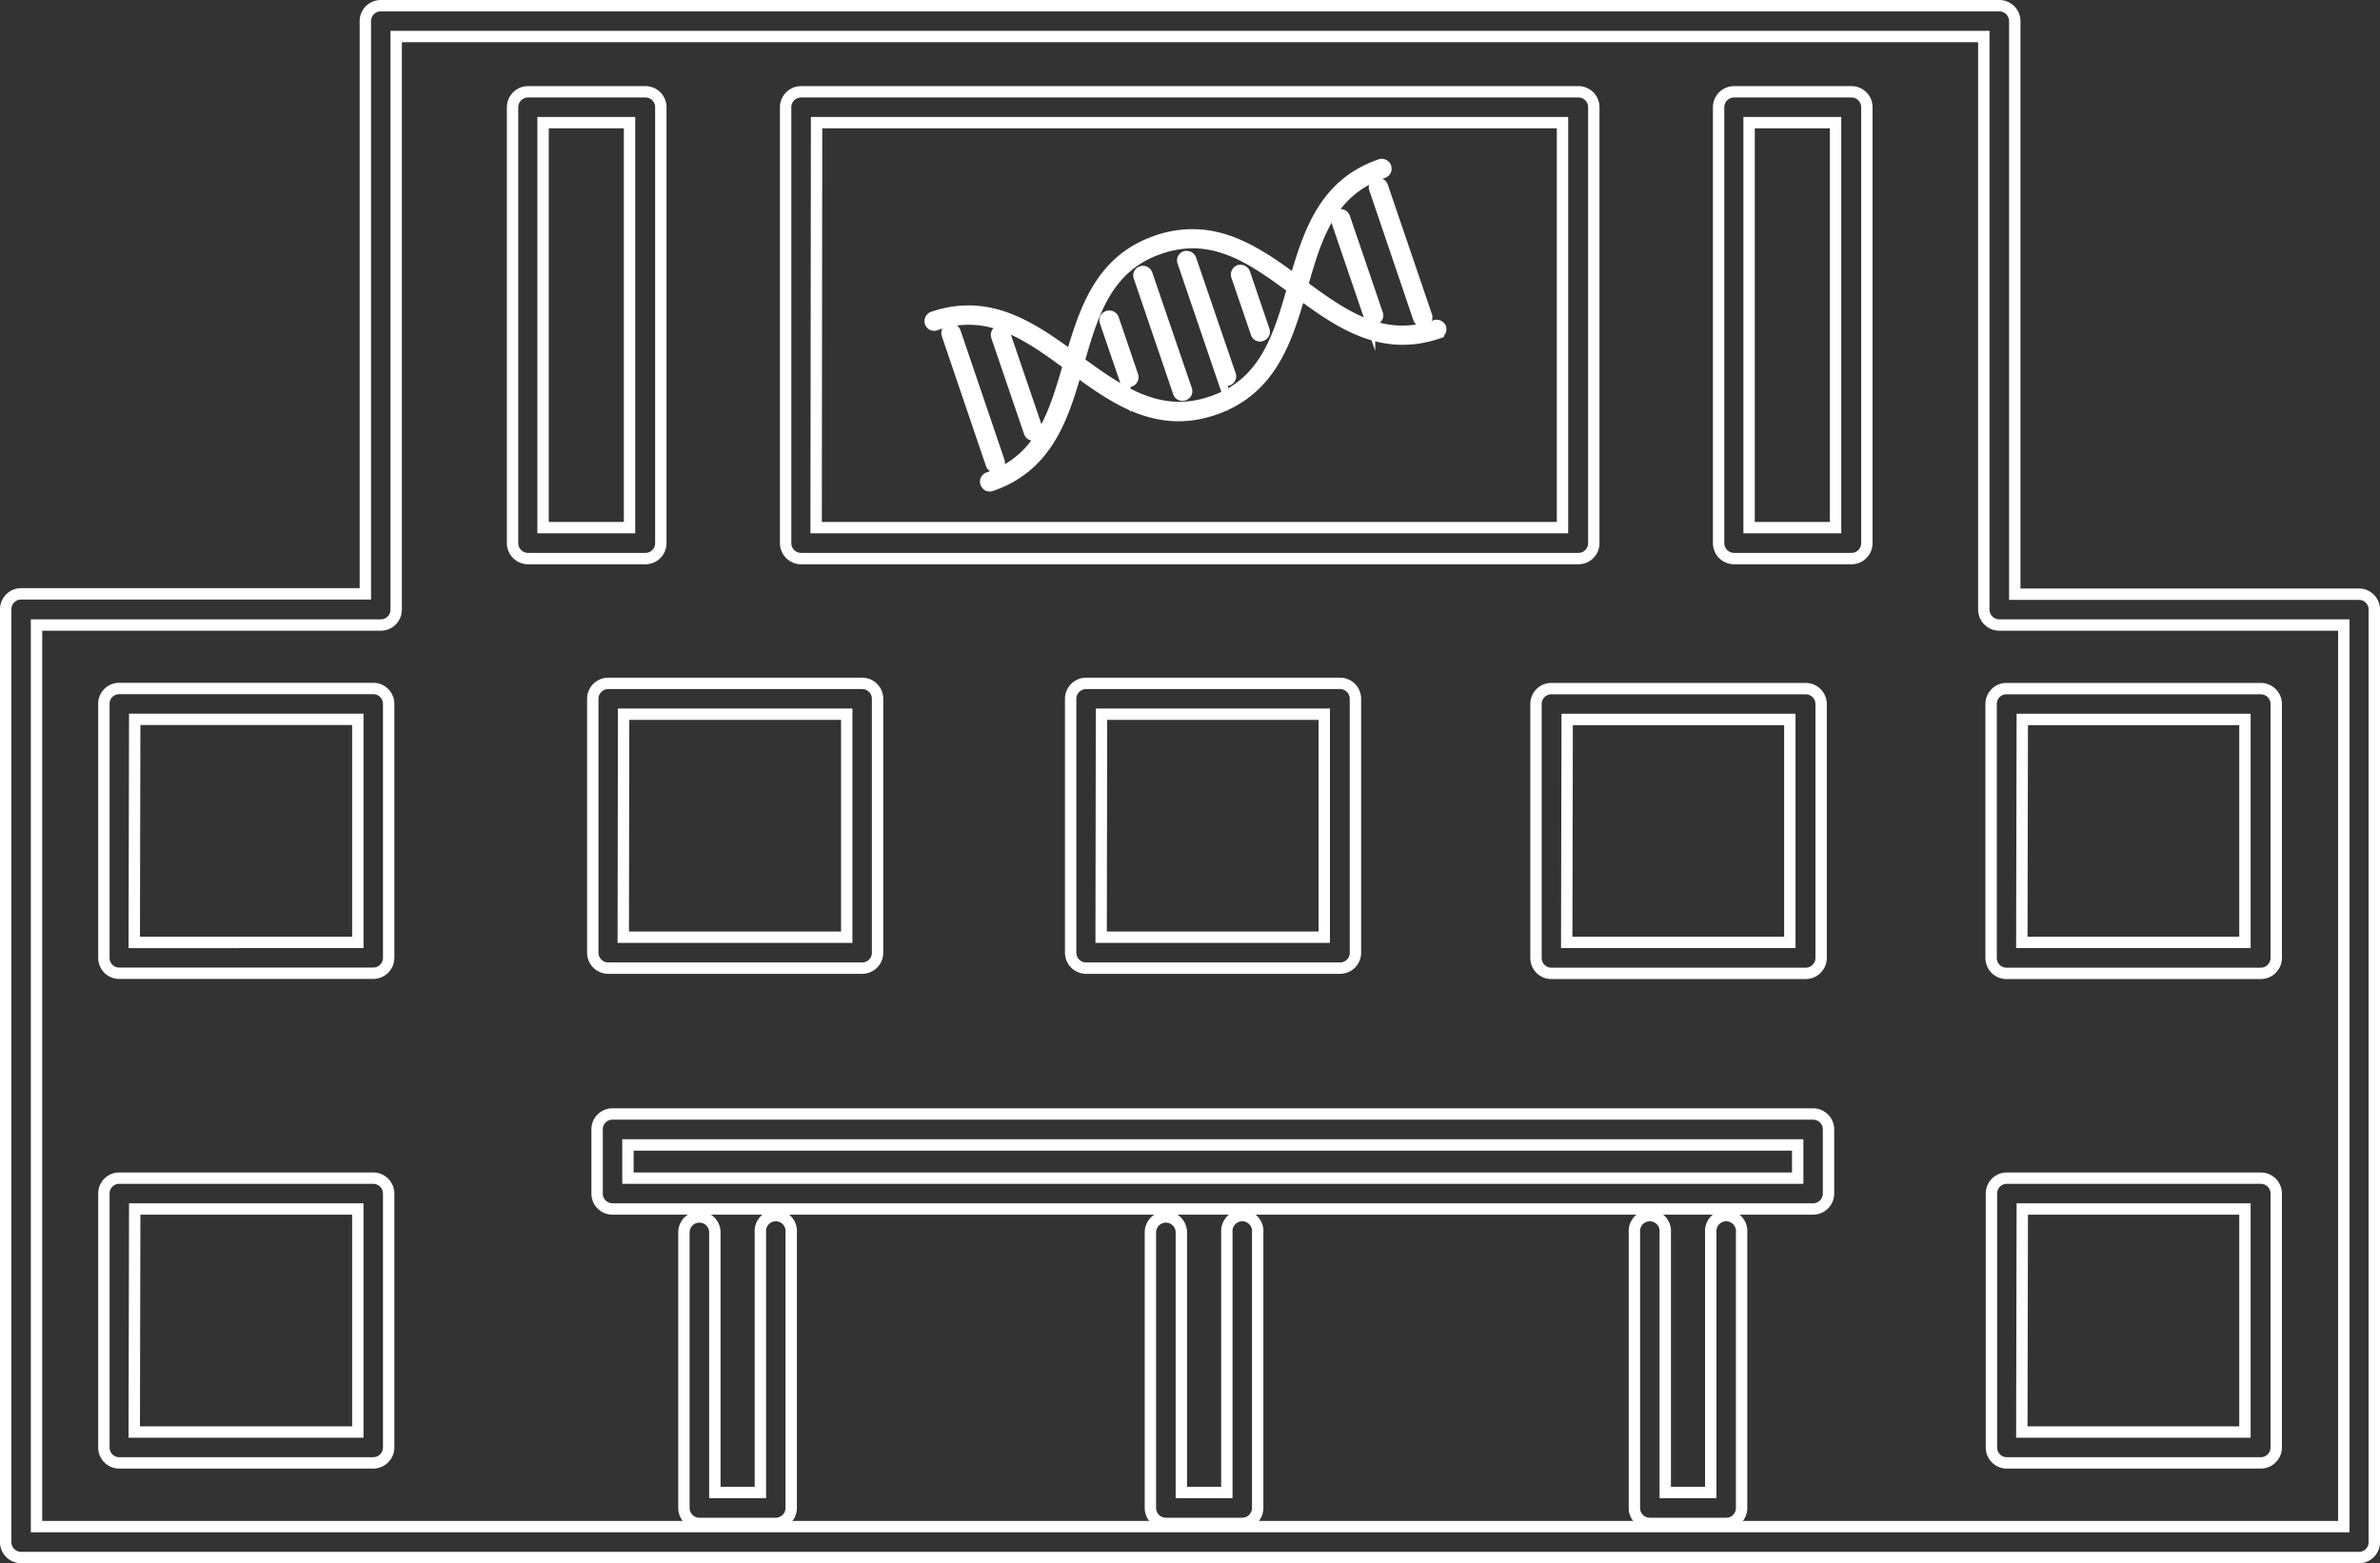 <svg xmlns="http://www.w3.org/2000/svg" viewBox="0 0 209.18 137.41"><rect x="0" y="0" width="209.18" height="137.41" fill="#333333" stroke="none"/><defs><style>.cls-1{fill:none;stroke:#fff;stroke-miterlimit:10;}</style></defs><g id="Capa_2" data-name="Capa 2"><g id="Capa_37" data-name="Capa 37"><path class="cls-1" d="M207.33,136.91H1.86A1.36,1.36,0,0,1,.5,135.55v-82a1.36,1.36,0,0,1,1.36-1.35H32.11V1.86A1.36,1.36,0,0,1,33.47.5H175.72a1.36,1.36,0,0,1,1.36,1.36V52.23h30.25a1.35,1.35,0,0,1,1.35,1.35v82A1.35,1.35,0,0,1,207.33,136.91ZM3.21,134.19H206V54.94H175.72a1.36,1.36,0,0,1-1.36-1.36V3.21H34.82V53.58a1.35,1.35,0,0,1-1.35,1.36H3.21Z"/><path class="cls-1" d="M138.73,49.1H70.41a1.36,1.36,0,0,1-1.36-1.36V9.42a1.36,1.36,0,0,1,1.36-1.35h68.32a1.35,1.35,0,0,1,1.35,1.35V47.74A1.35,1.35,0,0,1,138.73,49.1Zm-67-2.72h65.6V10.78H71.77Z"/><path class="cls-1" d="M56.73,49.1H46.41a1.36,1.36,0,0,1-1.36-1.36V9.42a1.36,1.36,0,0,1,1.36-1.35H56.73a1.35,1.35,0,0,1,1.35,1.35V47.74A1.35,1.35,0,0,1,56.73,49.1Zm-9-2.72h7.6V10.78h-7.6Z"/><path class="cls-1" d="M162.73,49.1H152.41a1.36,1.36,0,0,1-1.36-1.36V9.42a1.36,1.36,0,0,1,1.36-1.35h10.32a1.35,1.35,0,0,1,1.35,1.35V47.74A1.35,1.35,0,0,1,162.73,49.1Zm-9-2.72h7.6V10.78h-7.6Z"/><path class="cls-1" d="M117.78,85.1H95.46a1.36,1.36,0,0,1-1.36-1.36V61.42a1.36,1.36,0,0,1,1.36-1.35h22.32a1.35,1.35,0,0,1,1.35,1.35V83.74A1.35,1.35,0,0,1,117.78,85.1Zm-21-2.72h19.61V62.78H96.81Z"/><path class="cls-1" d="M75.78,85.1H53.46a1.36,1.36,0,0,1-1.36-1.36V61.42a1.36,1.36,0,0,1,1.36-1.35H75.78a1.35,1.35,0,0,1,1.35,1.35V83.74A1.35,1.35,0,0,1,75.78,85.1Zm-21-2.72H74.42V62.78H54.81Z"/><path class="cls-1" d="M32.8,85.55H10.48a1.35,1.35,0,0,1-1.35-1.36V61.87a1.34,1.34,0,0,1,1.35-1.35H32.8a1.35,1.35,0,0,1,1.36,1.35V84.19A1.36,1.36,0,0,1,32.8,85.55Zm-21-2.71H31.45V63.23H11.84Z"/><path class="cls-1" d="M32.8,128.59H10.48a1.35,1.35,0,0,1-1.35-1.35V104.91a1.35,1.35,0,0,1,1.35-1.35H32.8a1.36,1.36,0,0,1,1.36,1.35v22.33A1.36,1.36,0,0,1,32.8,128.59Zm-21-2.71H31.45V106.27H11.84Z"/><path class="cls-1" d="M158.7,85.56H136.38A1.35,1.35,0,0,1,135,84.2V61.88a1.35,1.35,0,0,1,1.35-1.35H158.7a1.36,1.36,0,0,1,1.36,1.35V84.2A1.36,1.36,0,0,1,158.7,85.56Zm-21-2.72h19.61V63.24H137.74Z"/><path class="cls-1" d="M159.35,106.27H53.83a1.35,1.35,0,0,1-1.35-1.36V99.28a1.35,1.35,0,0,1,1.35-1.36H159.35a1.36,1.36,0,0,1,1.36,1.36v5.63A1.36,1.36,0,0,1,159.35,106.27ZM55.19,103.56H158v-2.92H55.19Z"/><path class="cls-1" d="M68.17,133.91h-6.7a1.36,1.36,0,0,1-1.36-1.36V108.33a1.36,1.36,0,0,1,2.72,0v22.86h4V108.33a1.36,1.36,0,1,1,2.71,0v24.22A1.36,1.36,0,0,1,68.17,133.91Z"/><path class="cls-1" d="M109.17,133.91h-6.7a1.36,1.36,0,0,1-1.36-1.36V108.33a1.36,1.36,0,0,1,2.72,0v22.86h4V108.33a1.36,1.36,0,1,1,2.71,0v24.22A1.36,1.36,0,0,1,109.17,133.91Z"/><path class="cls-1" d="M151.72,133.91H145a1.35,1.35,0,0,1-1.35-1.36V108.33a1.36,1.36,0,1,1,2.71,0v22.86h4V108.33a1.36,1.36,0,1,1,2.71,0v24.22A1.35,1.35,0,0,1,151.72,133.91Z"/><path class="cls-1" d="M114.39,25.35c1.25-4.41,2.44-8.57,7.17-10.18a.36.36,0,0,0,.23-.46.36.36,0,0,0-.46-.23c-5.09,1.74-6.39,6.28-7.65,10.67s-2.44,8.56-7.17,10.17-8.21-1-11.9-3.67S87.13,26.14,82,27.88a.37.37,0,0,0-.23.46.36.36,0,0,0,.19.21.34.34,0,0,0,.28,0,8.6,8.6,0,0,1,4.07-.42c2.83.41,5.28,2.21,7.83,4.09,3.67,2.71,7.47,5.51,12.56,3.77S113.13,29.74,114.39,25.35Z"/><path class="cls-1" d="M126.62,28.85a.38.38,0,0,0-.47-.23c-4.73,1.61-8.21-.95-11.9-3.67-2.54-1.87-5.13-3.78-8.17-4.22a9.36,9.36,0,0,0-4.4.45C96.59,22.92,95.3,27.46,94,31.85S91.6,40.41,86.87,42a.36.36,0,0,0-.21.19.34.34,0,0,0,0,.28.41.41,0,0,0,.18.21.39.39,0,0,0,.28,0c5.09-1.74,6.39-6.28,7.64-10.67s2.45-8.57,7.18-10.18,8.21.95,11.9,3.67,7.48,5.51,12.57,3.77A.37.37,0,0,0,126.62,28.85Z"/><path class="cls-1" d="M83.26,29.14a.39.39,0,0,0,0,.28L87.13,40.8a.34.34,0,0,0,.18.21.39.39,0,0,0,.28,0,.36.36,0,0,0,.21-.19.39.39,0,0,0,0-.28L83.94,29.18a.39.39,0,0,0-.3-.24.5.5,0,0,0-.17,0A.43.43,0,0,0,83.26,29.14Z"/><path class="cls-1" d="M88.1,29.11a.23.23,0,0,0-.11,0,.47.47,0,0,0-.17,0,.36.36,0,0,0-.21.19.39.39,0,0,0,0,.28L90.48,38a.36.36,0,0,0,.19.21.34.34,0,0,0,.28,0,.39.39,0,0,0,.21-.19.32.32,0,0,0,0-.27l-2.89-8.48A.34.34,0,0,0,88.1,29.11Z"/><path class="cls-1" d="M104.36,22.56a.32.32,0,0,0-.17,0,.33.33,0,0,0-.21.19.34.34,0,0,0,0,.28l3.46,10.15a.36.36,0,0,0,.19.21.36.36,0,0,0,.49-.17.34.34,0,0,0,0-.28L104.65,22.8A.37.37,0,0,0,104.36,22.56Z"/><path class="cls-1" d="M108.71,24a.39.39,0,0,0,0,.28l1.71,5a.32.32,0,0,0,.18.21h0a.34.34,0,0,0,.28,0,.37.37,0,0,0,.21-.18.39.39,0,0,0,0-.28l-1.7-5a.38.38,0,0,0-.3-.25.33.33,0,0,0-.17,0A.37.37,0,0,0,108.71,24Z"/><path class="cls-1" d="M120.83,16.32a.34.34,0,0,0,0,.28L124.7,28a.37.37,0,0,0,.18.21.34.34,0,0,0,.28,0,.36.36,0,0,0,.21-.19.32.32,0,0,0,0-.27l-3.88-11.39a.37.37,0,0,0-.68,0Z"/><path class="cls-1" d="M117.69,18.9a.36.36,0,0,0-.21.19.39.39,0,0,0,0,.28l2.89,8.47a.36.36,0,0,0,.19.21.34.34,0,0,0,.28,0,.39.39,0,0,0,.21-.19.32.32,0,0,0,0-.27l-2.89-8.48A.37.37,0,0,0,117.69,18.9Z"/><path class="cls-1" d="M100.13,24.07a.34.34,0,0,0,0,.28l3.46,10.15a.33.33,0,0,0,.19.21.34.34,0,0,0,.28,0,.41.41,0,0,0,.21-.18.39.39,0,0,0,0-.28L100.8,24.11a.36.36,0,0,0-.46-.22A.32.32,0,0,0,100.13,24.07Z"/><path class="cls-1" d="M97.15,28a.38.38,0,0,0,0,.28l1.71,5a.37.37,0,0,0,.18.21.37.37,0,0,0,.51-.45l-1.7-5a.38.38,0,0,0-.47-.23A.39.39,0,0,0,97.15,28Z"/><path class="cls-1" d="M198.7,85.56H176.38A1.35,1.35,0,0,1,175,84.2V61.88a1.35,1.35,0,0,1,1.35-1.35H198.7a1.36,1.36,0,0,1,1.36,1.35V84.2A1.36,1.36,0,0,1,198.7,85.56Zm-21-2.72h19.61V63.24H177.74Z"/><path class="cls-1" d="M198.7,128.59H176.38a1.35,1.35,0,0,1-1.35-1.35V104.91a1.35,1.35,0,0,1,1.35-1.35H198.7a1.36,1.36,0,0,1,1.36,1.35v22.33A1.36,1.36,0,0,1,198.7,128.59Zm-21-2.71h19.61V106.27H177.74Z"/></g></g></svg>
